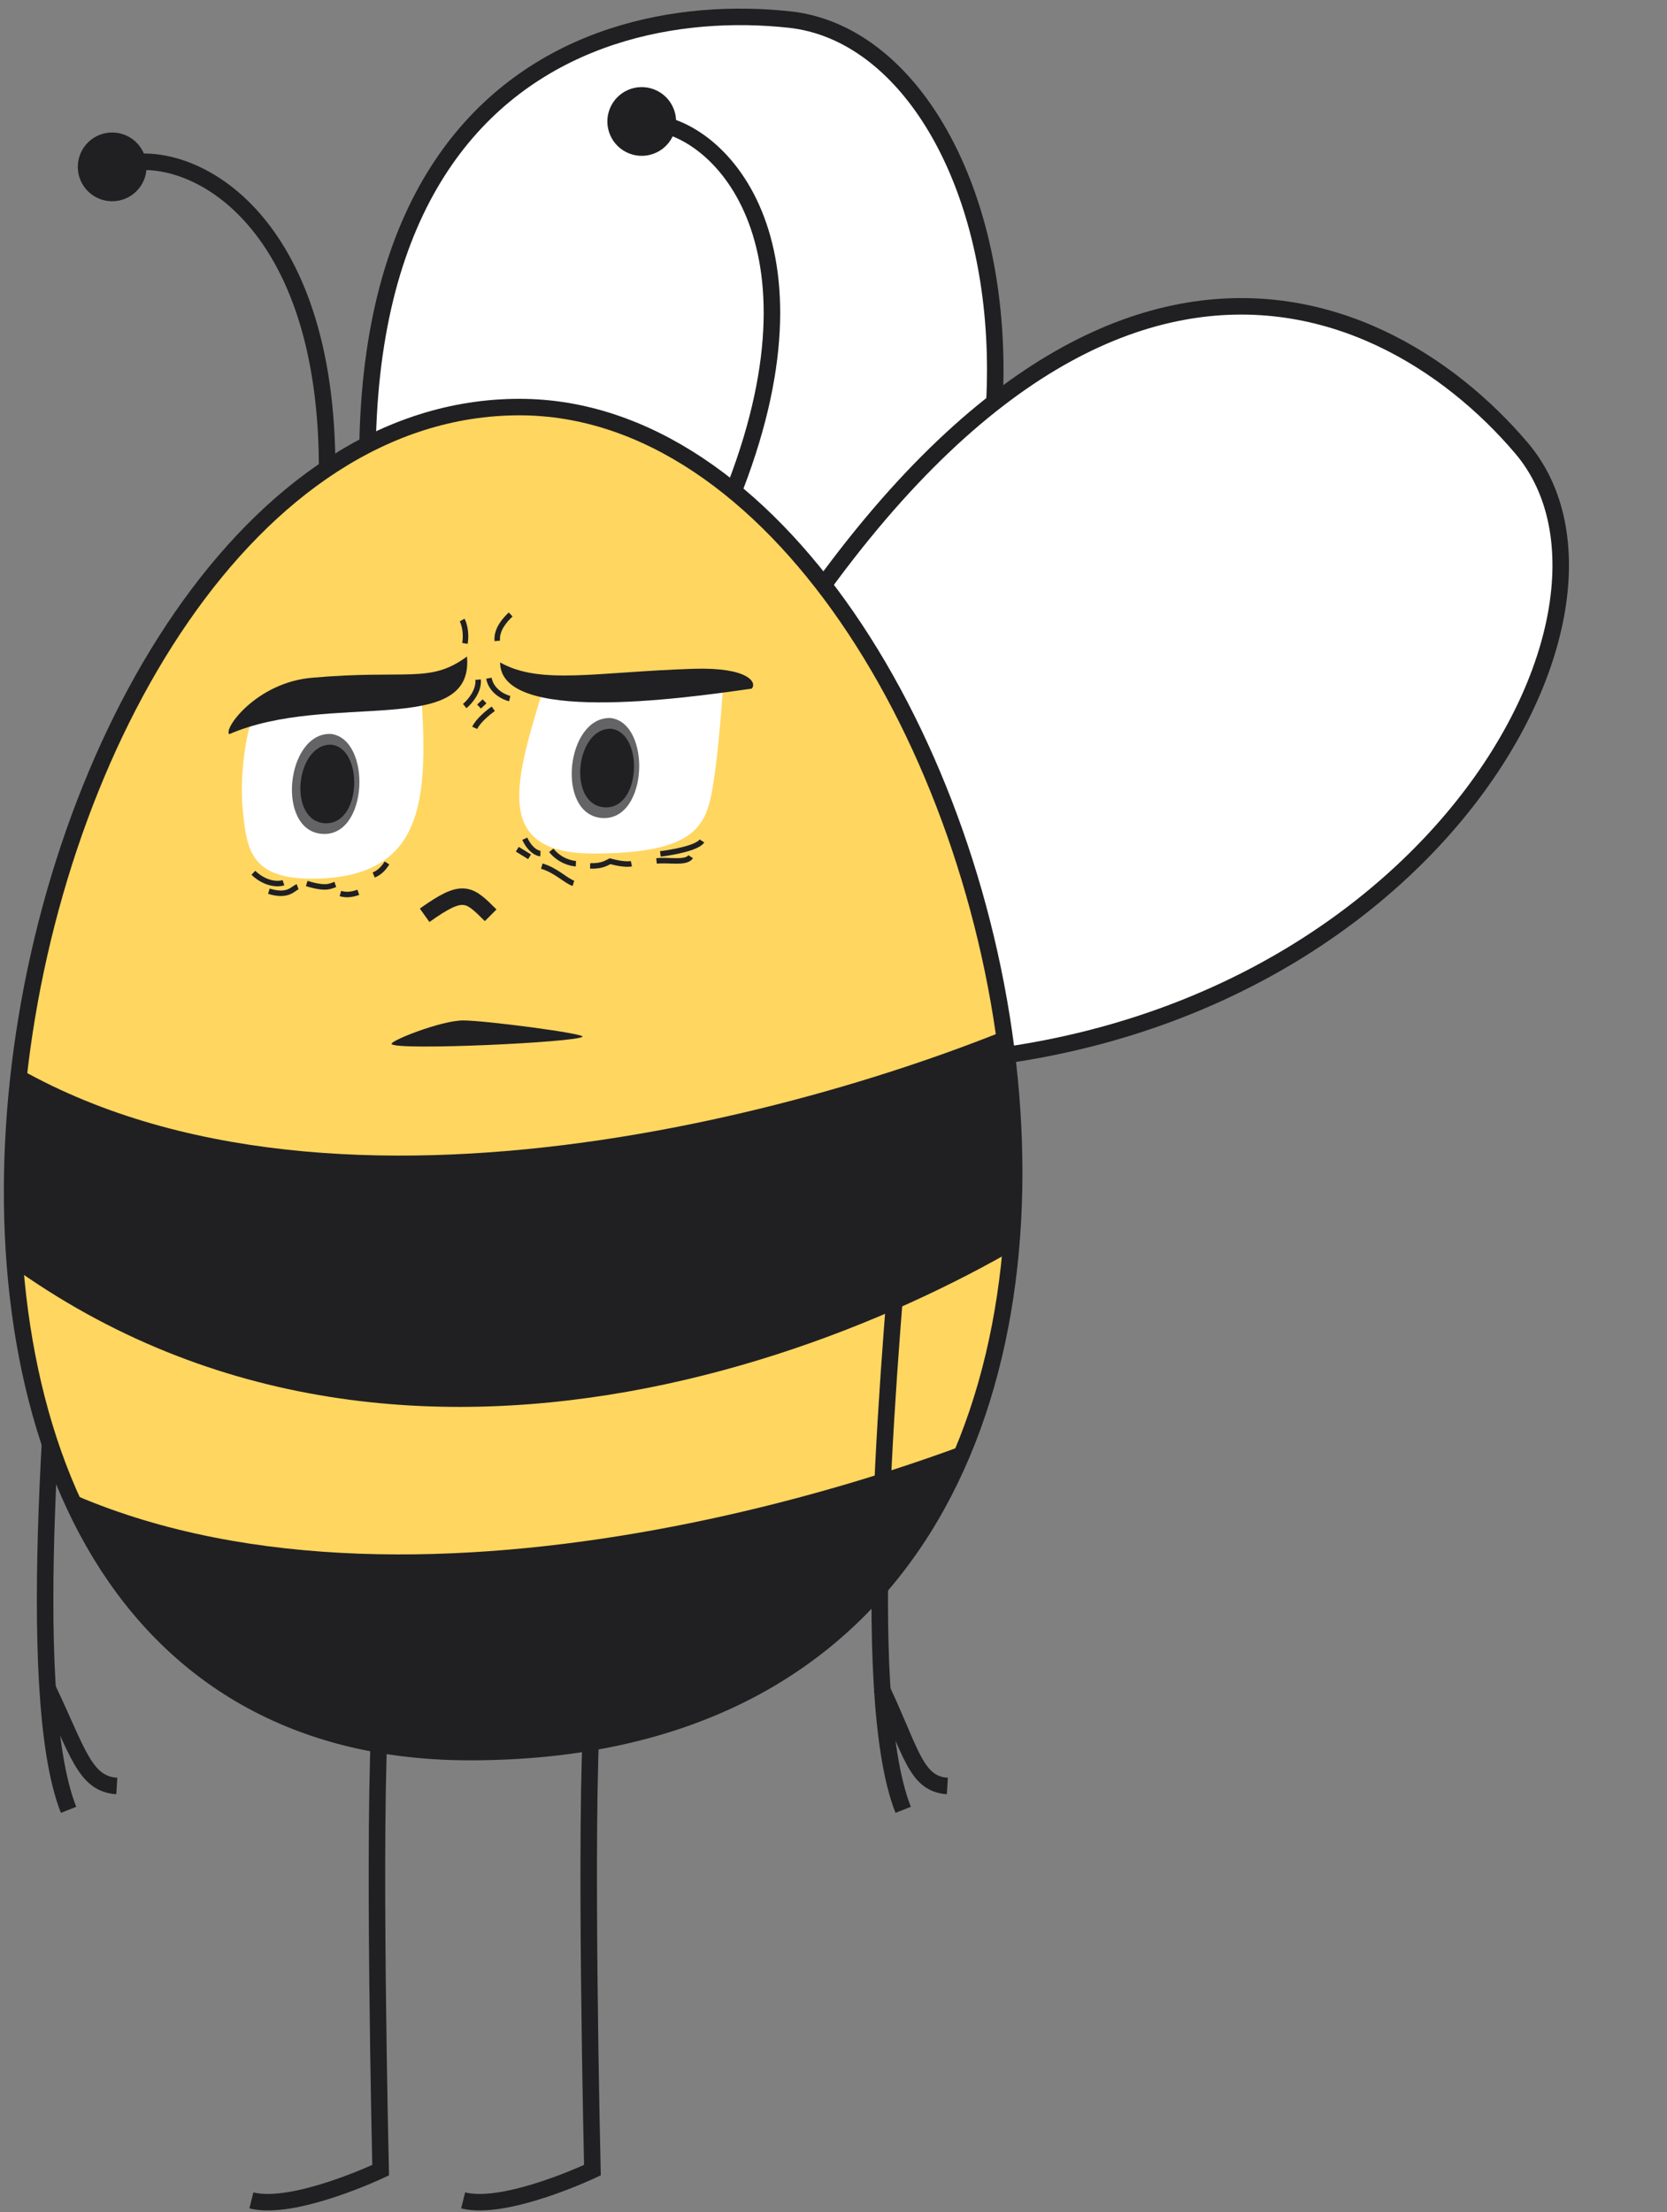 <?xml version="1.0" encoding="UTF-8"?> <svg xmlns="http://www.w3.org/2000/svg" width="413" height="548" viewBox="0 0 413 548" fill="none"><rect x="0" y="0" width="413" height="548" fill="#808080" stroke="none"/> <path d="M195.678 4.854C141.224 -1.119 54.648 29.751 107.488 214.598C128.398 216.401 126.945 212.876 185.915 224.083C279.56 134.528 250.132 10.828 195.678 4.854Z" fill="white" stroke="#202022" stroke-width="4.088"></path> <path d="M376.947 111.001C341.483 69.249 257.366 32.2 168.765 202.817C182.72 218.493 184.086 214.934 219.236 263.591C348.808 262.854 412.411 152.752 376.947 111.001Z" fill="white" stroke="#202022" stroke-width="4.088"></path> <path d="M80.429 131.199C86.231 57.331 49.625 36.929 31.595 40.452" stroke="#202022" stroke-width="4.088" stroke-linecap="round"></path> <circle cx="8.515" cy="8.515" r="8.515" transform="matrix(-1 -0.015 -0.015 1 36.435 32.953)" fill="#202022"></circle> <path d="M16.985 295.034C14.259 330.465 5.401 419.043 16.985 448.342" stroke="#202022" stroke-width="4.088"></path> <path d="M94.304 423.131C92.242 449.931 94.304 537.601 94.304 537.601C94.304 537.601 72.903 547.752 62.279 545.096" stroke="#202022" stroke-width="4.088"></path> <path d="M146.77 423.131C144.708 449.931 146.77 537.601 146.77 537.601C146.77 537.601 125.368 547.752 114.745 545.096" stroke="#202022" stroke-width="4.088"></path> <path d="M177.051 132.653C208.203 65.424 180.987 33.556 162.858 30.583" stroke="#202022" stroke-width="4.088" stroke-linecap="round"></path> <circle cx="8.515" cy="8.515" r="8.515" transform="matrix(-0.932 -0.362 -0.362 0.932 170.005 25.237)" fill="#202022"></circle> <path d="M128.703 100.843C-4.845 100.843 -64.806 434.034 116.438 434.034C331.225 434.034 254.075 100.843 128.703 100.843Z" fill="#FFD660" stroke="#202022" stroke-width="4.088"></path> <mask id="mask0_147_10080" style="mask-type:alpha" maskUnits="userSpaceOnUse" x="3" y="201" width="249" height="234"> <path d="M8.451 242.239C23.53 168.137 60.178 222.128 120.196 222.128C175.411 222.128 229.781 165.471 245.47 237.8C265.406 329.7 236.63 434.034 116.438 434.034C16.646 434.034 -10.024 333.026 8.451 242.239Z" fill="#D9D9D9"></path> </mask> <g mask="url(#mask0_147_10080)"> <path d="M261.24 250.064C206.957 274.593 78.633 311.251 -0.406 261.647C-5.403 266.644 -13.761 282.497 -7.22 305.936C92.532 387.701 221.039 333.191 272.823 295.716L261.24 250.064Z" fill="#202022"></path> <path d="M261.24 348.864C206.957 373.393 78.633 410.051 -0.406 360.447C-5.403 365.444 -13.761 381.297 -7.22 404.736C92.532 486.5 221.039 431.991 272.823 394.515L261.24 348.864Z" fill="#202022"></path> </g> <path d="M97.03 258.649C98.392 260.284 142.681 258.24 144.3 256.83C145.182 256.061 120.197 252.788 114.745 252.788C109.294 252.789 96.41 257.906 97.03 258.649Z" fill="#202022"></path> <path d="M223.764 295.034C221.039 330.465 212.181 419.044 223.764 448.343" stroke="#202022" stroke-width="4.088"></path> <path d="M218.313 418.141C225.745 433.71 226.75 441.938 234.71 442.432" stroke="#202022" stroke-width="4.088"></path> <path d="M11.858 418.362C19.29 433.93 20.976 441.938 28.936 442.432" stroke="#202022" stroke-width="4.088"></path> <path d="M130.018 207.774C131.342 210.656 133.15 211.425 133.889 211.449" stroke="#202022" stroke-width="1.363"></path> <path d="M163.602 211.535C166.57 211.188 172.787 210.061 173.909 208.324" stroke="#202022" stroke-width="1.363"></path> <path d="M162.657 213.278C165.625 212.932 169.997 213.962 171.119 212.225" stroke="#202022" stroke-width="1.363"></path> <path d="M134.229 214.564C137.744 215.567 140.315 218.312 142.073 218.813" stroke="#202022" stroke-width="1.363"></path> <path d="M146.206 214.514C149.308 214.615 150.523 213.62 151.123 213.344C152.295 213.678 154.996 214.27 156.426 213.962" stroke="#202022" stroke-width="1.363"></path> <path d="M136.577 210.65C138.622 213.201 141.496 213.916 142.678 213.955" stroke="#202022" stroke-width="1.363"></path> <path d="M128.157 210.375L131.2 212.248" stroke="#202022" stroke-width="1.363"></path> <path d="M62.769 216.216C65.866 219.156 69.032 219.082 70.228 218.678" stroke="#202022" stroke-width="1.363"></path> <path d="M66.611 220.777C71.441 222.266 72.547 220.084 73.743 219.68" stroke="#202022" stroke-width="1.363"></path> <path d="M75.988 218.866C80.818 220.355 81.881 219.503 83.077 219.098" stroke="#202022" stroke-width="1.363"></path> <path d="M84.332 221.358C86.09 221.859 87.581 221.464 88.777 221.06" stroke="#202022" stroke-width="1.363"></path> <path d="M92.579 216.765C94.269 216.07 95.196 214.837 95.885 213.779" stroke="#202022" stroke-width="1.363"></path> <path d="M120.047 173.742L118.674 175.027" stroke="#202022" stroke-width="1.363"></path> <path d="M118.451 168.366C118.713 171.213 116.347 173.915 115.132 174.91" stroke="#202022" stroke-width="1.363"></path> <path d="M121.124 168.011C121.729 171.224 124.814 172.715 126.281 173.059" stroke="#202022" stroke-width="1.363"></path> <path d="M122.207 175.587C120.996 176.434 118.384 178.566 117.617 180.315" stroke="#202022" stroke-width="1.363"></path> <path d="M115.196 159.39C115.643 156.566 114.917 154.354 114.498 153.602" stroke="#202022" stroke-width="1.363"></path> <path d="M123.199 158.766C122.938 155.919 125.145 153.507 126.518 152.222" stroke="#202022" stroke-width="1.363"></path> <path d="M147.195 211.444C122.355 211.518 127.351 194.384 134.309 171.548L179.173 169.47C178.851 174.782 177.878 187.346 176.559 195.109C174.91 204.813 172.034 211.371 147.195 211.444Z" fill="white"></path> <path d="M79.105 217.64C104.861 216.71 105.912 198.116 104.495 173.676L63.177 175.87C60.771 181.557 59.339 192.776 60.147 200.608C61.157 210.399 61.829 218.264 79.105 217.64Z" fill="white"></path> <path d="M186.234 170.588C167.962 173.242 123.858 179.189 123.909 164.11C133.925 169.761 147.833 166.436 171.758 165.678C185.522 165.242 187.611 169.155 186.234 170.588Z" fill="#202022"></path> <path d="M56.797 181.871C81.542 171.15 117.524 182.974 115.697 162.641C106.428 169.448 101.058 165.795 77.213 167.903C63.496 169.115 55.258 180.613 56.797 181.871Z" fill="#202022"></path> <path d="M81.954 181.807C92.115 183.027 91.316 207.395 79.811 206.574C68.307 205.754 70.877 181.444 81.954 181.807Z" fill="#646466"></path> <path d="M151.273 177.87C161.434 179.09 160.635 203.457 149.13 202.637C137.626 201.816 140.196 177.507 151.273 177.87Z" fill="#646466"></path> <path d="M82.099 184.473C90.205 185.436 89.578 204.577 80.4 203.928C71.222 203.279 73.263 184.184 82.099 184.473Z" fill="#202022"></path> <path d="M151.419 180.535C159.525 181.498 158.898 200.639 149.72 199.99C140.543 199.341 142.584 180.246 151.419 180.535Z" fill="#202022"></path> <path d="M105.206 226.74C114.745 219.927 116.108 221.289 121.559 226.74" stroke="#202022" stroke-width="4.088"></path> </svg> 